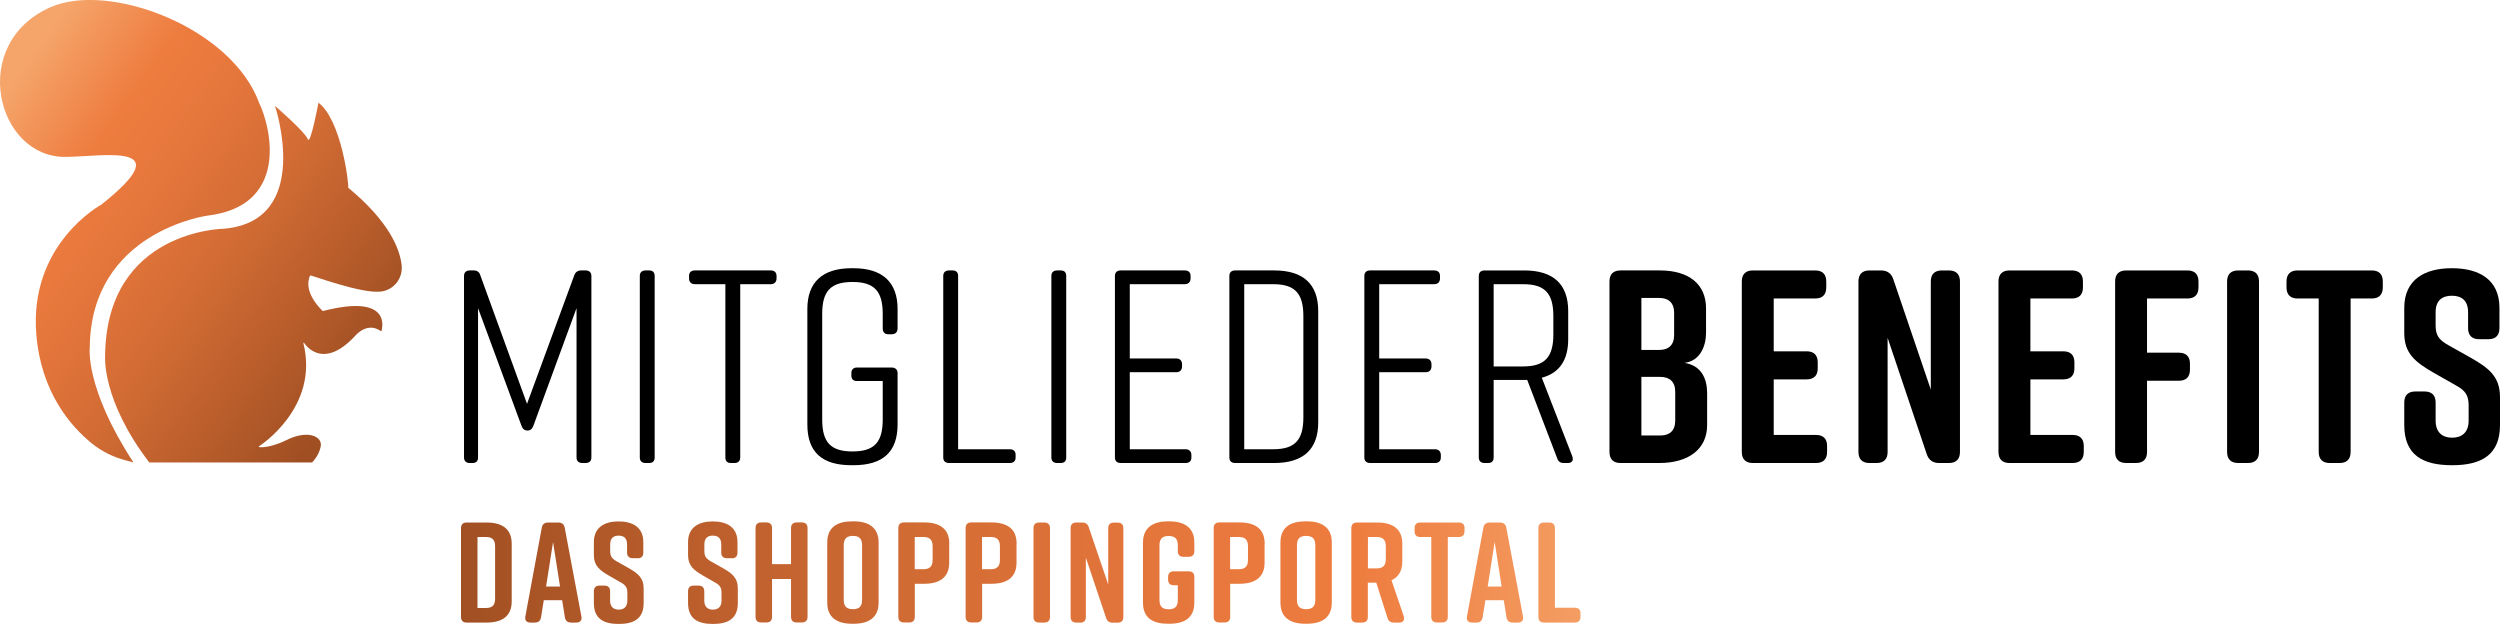 <?xml version="1.0" encoding="UTF-8"?>
<svg xmlns="http://www.w3.org/2000/svg" xmlns:xlink="http://www.w3.org/1999/xlink" id="Ebene_1" viewBox="0 0 272.62 68.01">
  <defs>
    <style>.cls-1{fill:none;}.cls-2{fill:url(#mb-verlauf);}.cls-3{fill:url(#mb-verlauf-4);}.cls-4{fill:url(#mb-verlauf-2);}.cls-5{fill:url(#mb-verlauf-3);}.cls-6{fill:url(#mb-verlauf-5);}.cls-7{fill:url(#mb-verlauf-6);}.cls-8{fill:url(#mb-verlauf-7);}.cls-9{fill:url(#mb-verlauf-8);}.cls-10{fill:url(#mb-verlauf-9);}.cls-11{fill:url(#mb-verlauf-14);}.cls-12{fill:url(#mb-verlauf-19);}.cls-13{fill:url(#mb-verlauf-18);}.cls-14{fill:url(#mb-verlauf-13);}.cls-15{fill:url(#mb-verlauf-16);}.cls-16{fill:url(#mb-verlauf-15);}.cls-17{fill:url(#mb-verlauf-12);}.cls-18{fill:url(#mb-verlauf-11);}.cls-19{fill:url(#mb-verlauf-10);}.cls-20{fill:url(#mb-verlauf-17);}</style>
    <linearGradient id="mb-verlauf" x1="39.27" y1="40.67" x2="-.73" y2="12" gradientUnits="userSpaceOnUse">
      <stop offset="0" stop-color="#a04f23"></stop>
      <stop offset=".12" stop-color="#b05828"></stop>
      <stop offset=".39" stop-color="#d16b34"></stop>
      <stop offset=".62" stop-color="#e6773c"></stop>
      <stop offset=".77" stop-color="#ee7c3f"></stop>
      <stop offset="1" stop-color="#f5a46a"></stop>
    </linearGradient>
    <linearGradient id="mb-verlauf-2" x1="38.26" y1="42.09" x2="-1.74" y2="13.42" xlink:href="#mb-verlauf"></linearGradient>
    <linearGradient id="mb-verlauf-3" x1="49.15" y1="62.43" x2="177.32" y2="62.43" xlink:href="#mb-verlauf"></linearGradient>
    <linearGradient id="mb-verlauf-4" x1="49.15" y1="62.43" x2="177.32" y2="62.43" xlink:href="#mb-verlauf"></linearGradient>
    <linearGradient id="mb-verlauf-5" x1="49.15" y1="62.43" x2="177.32" y2="62.43" xlink:href="#mb-verlauf"></linearGradient>
    <linearGradient id="mb-verlauf-6" x1="49.15" y1="62.43" x2="177.32" y2="62.43" xlink:href="#mb-verlauf"></linearGradient>
    <linearGradient id="mb-verlauf-7" x1="49.15" y1="62.43" x2="177.32" y2="62.43" xlink:href="#mb-verlauf"></linearGradient>
    <linearGradient id="mb-verlauf-8" x1="49.15" y1="62.43" x2="177.32" y2="62.43" xlink:href="#mb-verlauf"></linearGradient>
    <linearGradient id="mb-verlauf-9" x1="49.15" y1="62.43" x2="177.32" y2="62.43" xlink:href="#mb-verlauf"></linearGradient>
    <linearGradient id="mb-verlauf-10" x1="49.15" y1="62.43" x2="177.32" y2="62.43" xlink:href="#mb-verlauf"></linearGradient>
    <linearGradient id="mb-verlauf-11" x1="49.15" y1="62.43" x2="177.32" y2="62.43" xlink:href="#mb-verlauf"></linearGradient>
    <linearGradient id="mb-verlauf-12" x1="49.15" y1="62.43" x2="177.32" y2="62.43" xlink:href="#mb-verlauf"></linearGradient>
    <linearGradient id="mb-verlauf-13" x1="49.15" y1="62.43" x2="177.32" y2="62.43" xlink:href="#mb-verlauf"></linearGradient>
    <linearGradient id="mb-verlauf-14" x1="49.15" y1="62.43" x2="177.32" y2="62.43" xlink:href="#mb-verlauf"></linearGradient>
    <linearGradient id="mb-verlauf-15" x1="49.15" y1="62.43" x2="177.32" y2="62.43" xlink:href="#mb-verlauf"></linearGradient>
    <linearGradient id="mb-verlauf-16" x1="49.15" y1="62.43" x2="177.32" y2="62.43" xlink:href="#mb-verlauf"></linearGradient>
    <linearGradient id="mb-verlauf-17" x1="49.15" y1="62.43" x2="177.32" y2="62.43" xlink:href="#mb-verlauf"></linearGradient>
    <linearGradient id="mb-verlauf-18" x1="49.15" y1="62.43" x2="177.32" y2="62.43" xlink:href="#mb-verlauf"></linearGradient>
    <linearGradient id="mb-verlauf-19" x1="49.15" y1="62.43" x2="177.32" y2="62.43" xlink:href="#mb-verlauf"></linearGradient>
  </defs>
  <path d="m58.16,46.44c-.12.33-.33.51-.63.51-.33,0-.54-.18-.66-.51l-4.74-12.84v16.29c0,.39-.21.6-.6.6h-.3c-.39,0-.63-.21-.63-.6v-19.8c0-.39.24-.6.63-.6h.45c.33,0,.6.18.69.51l5.1,14.04,5.16-14.04c.12-.33.39-.51.72-.51h.51c.39,0,.63.21.63.6v19.8c0,.39-.24.6-.63.6h-.36c-.39,0-.63-.21-.63-.6v-16.29l-4.71,12.84Z"></path>
  <path d="m70.79,50.49h-.39c-.39,0-.63-.21-.63-.6v-19.8c0-.39.24-.6.63-.6h.39c.39,0,.6.21.6.6v19.8c0,.39-.21.6-.6.6Z"></path>
  <path d="m84.68,30.09v.27c0,.39-.24.63-.63.63h-3.33v18.9c0,.39-.24.6-.63.6h-.39c-.39,0-.6-.21-.6-.6v-18.9h-3.33c-.39,0-.63-.24-.63-.63v-.27c0-.39.24-.6.63-.6h8.28c.39,0,.63.21.63.6Z"></path>
  <path d="m97.88,40.68v5.61c0,3-1.62,4.44-4.8,4.44h-.24c-3.18,0-4.8-1.41-4.8-4.44v-12.6c0-2.88,1.62-4.44,4.8-4.44h.24c3.18,0,4.8,1.56,4.8,4.44v2.13c0,.39-.24.63-.63.63h-.39c-.39,0-.6-.24-.6-.63v-1.59c0-2.49-.93-3.48-3.3-3.48s-3.3.99-3.3,3.48v11.52c0,2.49.93,3.48,3.3,3.48s3.3-.99,3.3-3.48v-4.2h-2.82c-.39,0-.6-.21-.6-.6v-.27c0-.36.21-.6.6-.6h3.81c.39,0,.63.24.63.6Z"></path>
  <path d="m110.75,49.59v.3c0,.39-.24.6-.63.6h-6.63c-.39,0-.63-.21-.63-.6v-19.8c0-.39.24-.6.63-.6h.39c.39,0,.6.21.6.6v18.9h5.64c.39,0,.63.21.63.6Z"></path>
  <path d="m115.67,50.49h-.39c-.39,0-.63-.21-.63-.6v-19.8c0-.39.24-.6.63-.6h.39c.39,0,.6.21.6.6v19.8c0,.39-.21.6-.6.6Z"></path>
  <path d="m129.29,50.49h-7.08c-.39,0-.63-.21-.63-.6v-19.8c0-.39.24-.6.63-.6h6.99c.39,0,.63.21.63.6v.27c0,.39-.24.63-.63.63h-6v8.1h5.07c.39,0,.63.24.63.63v.24c0,.39-.24.63-.63.63h-5.07v8.4h6.09c.39,0,.63.24.63.63v.27c0,.39-.24.6-.63.6Z"></path>
  <path d="m143.75,33.93v12.12c0,2.94-1.62,4.44-4.8,4.44h-4.26c-.39,0-.63-.21-.63-.6v-19.8c0-.39.24-.6.63-.6h4.26c3.18,0,4.8,1.5,4.8,4.44Zm-4.92-2.94h-3.15v18h3.15c2.37,0,3.3-.99,3.3-3.48v-11.04c0-2.49-.93-3.48-3.3-3.48Z"></path>
  <path d="m156.49,50.49h-7.08c-.39,0-.63-.21-.63-.6v-19.8c0-.39.24-.6.63-.6h6.99c.39,0,.63.21.63.6v.27c0,.39-.24.63-.63.63h-6v8.1h5.07c.39,0,.63.24.63.63v.24c0,.39-.24.63-.63.63h-5.07v8.4h6.09c.39,0,.63.24.63.63v.27c0,.39-.24.6-.63.6Z"></path>
  <path d="m170.98,50.49h-.48c-.33,0-.57-.15-.69-.51l-3.27-8.55h-3.66v8.46c0,.39-.21.6-.6.6h-.39c-.39,0-.63-.21-.63-.6v-19.8c0-.39.24-.6.63-.6h4.32c3.18,0,4.8,1.5,4.8,4.44v3.06c0,2.28-.96,3.69-2.88,4.2l3.33,8.58c.15.42-.03.72-.48.72Zm-1.59-14.01v-2.01c0-2.49-.93-3.48-3.3-3.48h-3.21v8.97h3.21c2.37,0,3.3-1.02,3.3-3.48Z"></path>
  <path d="m183.7,39.57c1.83.3,2.46,1.71,2.46,3.33v3.45c0,2.64-2.04,4.14-5.22,4.14h-4.23c-.78,0-1.2-.42-1.2-1.2v-18.6c0-.78.42-1.2,1.2-1.2h4.29c3.18,0,5.04,1.5,5.04,4.14v2.64c0,1.5-.66,3.09-2.34,3.3Zm-4.71-1.41h1.95c.99,0,1.62-.51,1.62-1.62v-2.43c0-1.11-.63-1.62-1.62-1.62h-1.95v5.67Zm2.07,2.94h-2.07v6.39h2.07c.99,0,1.62-.51,1.62-1.62v-3.15c0-1.11-.63-1.62-1.62-1.62Z"></path>
  <path d="m198.04,50.49h-6.9c-.78,0-1.2-.42-1.2-1.2v-18.6c0-.78.42-1.2,1.2-1.2h6.81c.78,0,1.2.42,1.2,1.2v.66c0,.78-.42,1.2-1.2,1.2h-4.53v5.76h3.6c.78,0,1.2.42,1.2,1.2v.66c0,.78-.42,1.2-1.2,1.2h-3.6v6.06h4.62c.78,0,1.2.42,1.2,1.2v.66c0,.78-.42,1.2-1.2,1.2Z"></path>
  <path d="m204.64,50.49h-.78c-.78,0-1.2-.42-1.2-1.2v-18.6c0-.78.42-1.2,1.2-1.2h1.26c.69,0,1.14.33,1.35.99l4.08,12v-11.79c0-.78.42-1.2,1.2-1.2h.78c.78,0,1.2.42,1.2,1.2v18.6c0,.78-.42,1.2-1.2,1.2h-1.08c-.69,0-1.14-.33-1.35-.99l-4.26-12.66v12.45c0,.78-.42,1.2-1.2,1.2Z"></path>
  <path d="m226.03,50.49h-6.9c-.78,0-1.2-.42-1.2-1.2v-18.6c0-.78.42-1.2,1.2-1.2h6.81c.78,0,1.2.42,1.2,1.2v.66c0,.78-.42,1.2-1.2,1.2h-4.53v5.76h3.6c.78,0,1.2.42,1.2,1.2v.66c0,.78-.42,1.2-1.2,1.2h-3.6v6.06h4.62c.78,0,1.2.42,1.2,1.2v.66c0,.78-.42,1.2-1.2,1.2Z"></path>
  <path d="m230.65,49.29v-18.6c0-.78.42-1.2,1.2-1.2h6.69c.78,0,1.2.42,1.2,1.2v.66c0,.78-.42,1.2-1.2,1.2h-4.41v5.91h3.48c.78,0,1.2.42,1.2,1.2v.66c0,.78-.42,1.2-1.2,1.2h-3.48v7.77c0,.78-.42,1.2-1.2,1.2h-1.08c-.78,0-1.2-.42-1.2-1.2Z"></path>
  <path d="m245.14,50.49h-1.08c-.78,0-1.2-.42-1.2-1.2v-18.6c0-.78.42-1.2,1.2-1.2h1.08c.78,0,1.2.42,1.2,1.2v18.6c0,.78-.42,1.2-1.2,1.2Z"></path>
  <path d="m259.84,30.69v.66c0,.78-.42,1.2-1.2,1.2h-2.31v16.74c0,.78-.42,1.2-1.2,1.2h-1.08c-.78,0-1.2-.42-1.2-1.2v-16.74h-2.31c-.78,0-1.2-.42-1.2-1.2v-.66c0-.78.42-1.2,1.2-1.2h8.1c.78,0,1.2.42,1.2,1.2Z"></path>
  <path d="m271.36,36.99h-1.02c-.78,0-1.2-.42-1.2-1.2v-1.74c0-1.32-.75-1.8-1.77-1.8s-1.77.48-1.77,1.8v1.44c0,1.08.36,1.56,1.35,2.13l2.46,1.38c2.01,1.14,3.21,2.07,3.21,4.32v3.03c0,3.24-2.01,4.38-5.19,4.38h-.06c-3.18,0-5.19-1.11-5.19-4.38v-2.46c0-.78.42-1.2,1.2-1.2h1.02c.78,0,1.2.42,1.2,1.2v1.98c0,1.29.75,1.86,1.8,1.86s1.8-.57,1.8-1.86v-1.65c0-1.08-.33-1.62-1.38-2.19l-2.43-1.38c-2.04-1.17-3.21-2.13-3.21-4.32v-2.76c0-3.12,2.28-4.32,5.16-4.32h.06c2.88,0,5.16,1.2,5.16,4.32v2.22c0,.78-.42,1.2-1.2,1.2Z"></path>
  <path class="cls-2" d="m29.98,11.52s4.21,12.54-5.53,13.42c0,0-12.89.1-12.99,13.92,0,0-.37,4.8,4.82,11.57,1.56,0,17.75,0,17.75,0,0,0,.77-.73.95-1.78s-1.42-1.85-3.82-.62c0,0-1.7.85-2.92.73,0,0,0-.06,0-.09,0,0,6.62-4.18,4.84-11.26,0-.01.04-.04.06-.05,0,0,1.94,3.26,5.65-.8,0,0,1.29-1.54,2.79-.42,0,0,1.5-4.25-6.38-2.22,0,0-2.25-2-1.38-3.88.04-.09,5.62,2.04,7.75,1.75,1.41-.19,2.38-1.46,2.23-2.87-.21-1.82-1.38-4.78-5.83-8.45.09-.39-.74-7.37-3.24-9.27,0,0-.89,4.75-1.17,3.97s-3.6-3.65-3.6-3.65Z"></path>
  <path class="cls-4" d="m14.55,50.42c-5.33-8.15-4.76-12.55-4.76-12.55.12-12.62,12.8-14.35,12.8-14.35,8.89-1.04,7.03-9.44,5.69-12.25C25.27,2.96,11.89-2.02,5.52.78-3.5,4.75-.39,17.19,7.15,17.11c4.2-.04,12.57-1.67,3.89,5.21,0,0-7.89,4.25-7.08,14.15.52,6.33,3.77,10.03,6.05,11.88,1.11.9,2.41,1.53,3.8,1.88l.78.2s-.03,0-.04,0Z"></path>
  <path class="cls-5" d="m55.8,59.28v6.3c0,1.65-1.09,2.31-2.74,2.31h-2.17c-.41,0-.62-.22-.62-.62v-9.67c0-.41.22-.62.62-.62h2.17c1.65,0,2.74.66,2.74,2.31Zm-2.81-.72h-.92v7.74h.92c.59,0,1-.22,1-1v-5.74c0-.78-.41-1-1-1Z"></path>
  <path class="cls-3" d="m62.85,67.89h-.58c-.37,0-.61-.19-.67-.58l-.3-1.86h-2l-.3,1.86c-.06.39-.3.58-.67.58h-.48c-.42,0-.64-.23-.56-.67l1.79-9.68c.06-.37.31-.56.69-.56h1.12c.37,0,.62.19.69.56l1.82,9.68c.08.44-.14.67-.56.67Zm-1.78-3.93l-.76-4.85-.76,4.85h1.53Z"></path>
  <path class="cls-6" d="m69.53,60.87h-.53c-.41,0-.62-.22-.62-.62v-.9c0-.69-.39-.94-.92-.94s-.92.25-.92.94v.75c0,.56.19.81.7,1.11l1.28.72c1.04.59,1.67,1.08,1.67,2.25v1.58c0,1.68-1.04,2.28-2.7,2.28h-.03c-1.65,0-2.7-.58-2.7-2.28v-1.28c0-.41.22-.62.62-.62h.53c.41,0,.62.22.62.62v1.03c0,.67.39.97.94.97s.94-.3.94-.97v-.86c0-.56-.17-.84-.72-1.14l-1.26-.72c-1.06-.61-1.67-1.11-1.67-2.25v-1.43c0-1.62,1.19-2.25,2.68-2.25h.03c1.5,0,2.68.62,2.68,2.25v1.15c0,.41-.22.62-.62.62Z"></path>
  <path class="cls-7" d="m79.8,60.87h-.53c-.41,0-.62-.22-.62-.62v-.9c0-.69-.39-.94-.92-.94s-.92.25-.92.94v.75c0,.56.19.81.7,1.11l1.28.72c1.04.59,1.67,1.08,1.67,2.25v1.58c0,1.68-1.04,2.28-2.7,2.28h-.03c-1.65,0-2.7-.58-2.7-2.28v-1.28c0-.41.22-.62.62-.62h.53c.41,0,.62.22.62.62v1.03c0,.67.39.97.94.97s.94-.3.94-.97v-.86c0-.56-.17-.84-.72-1.14l-1.26-.72c-1.06-.61-1.67-1.11-1.67-2.25v-1.43c0-1.62,1.19-2.25,2.68-2.25h.03c1.5,0,2.68.62,2.68,2.25v1.15c0,.41-.22.62-.62.62Z"></path>
  <path class="cls-8" d="m83.01,56.97h.56c.41,0,.62.22.62.62v3.93h2.07v-3.93c0-.41.22-.62.62-.62h.56c.41,0,.62.22.62.62v9.67c0,.41-.22.62-.62.62h-.56c-.41,0-.62-.22-.62-.62v-4.12h-2.07v4.12c0,.41-.22.62-.62.62h-.56c-.41,0-.62-.22-.62-.62v-9.67c0-.41.22-.62.62-.62Z"></path>
  <path class="cls-9" d="m92.95,56.85h.12c1.65,0,2.74.66,2.74,2.31v6.55c0,1.65-1.09,2.31-2.74,2.31h-.12c-1.65,0-2.74-.65-2.74-2.31v-6.55c0-1.67,1.09-2.31,2.74-2.31Zm.06,9.58c.59,0,1-.22,1-1v-5.99c0-.78-.41-1-1-1s-1,.22-1,1v5.99c0,.78.41,1,1,1Z"></path>
  <path class="cls-10" d="m103.51,59.28v2.07c0,1.65-1.09,2.31-2.74,2.31h-1.01v3.6c0,.41-.22.62-.62.62h-.56c-.41,0-.62-.22-.62-.62v-9.67c0-.41.22-.62.62-.62h2.2c1.65,0,2.74.66,2.74,2.31Zm-1.81.28c0-.78-.41-1-1-1h-.95v3.51h.95c.59,0,1-.22,1-1v-1.51Z"></path>
  <path class="cls-19" d="m110.85,59.28v2.07c0,1.65-1.09,2.31-2.74,2.31h-1.01v3.6c0,.41-.22.62-.62.62h-.56c-.41,0-.62-.22-.62-.62v-9.67c0-.41.22-.62.62-.62h2.2c1.65,0,2.74.66,2.74,2.31Zm-1.81.28c0-.78-.41-1-1-1h-.95v3.51h.95c.59,0,1-.22,1-1v-1.51Z"></path>
  <path class="cls-18" d="m113.88,67.89h-.56c-.41,0-.62-.22-.62-.62v-9.67c0-.41.22-.62.62-.62h.56c.41,0,.62.22.62.62v9.67c0,.41-.22.62-.62.62Z"></path>
  <path class="cls-17" d="m117.78,67.89h-.41c-.41,0-.62-.22-.62-.62v-9.67c0-.41.22-.62.62-.62h.66c.36,0,.59.17.7.52l2.12,6.24v-6.13c0-.41.22-.62.62-.62h.41c.41,0,.62.22.62.62v9.67c0,.41-.22.62-.62.62h-.56c-.36,0-.59-.17-.7-.51l-2.21-6.58v6.47c0,.41-.22.62-.62.62Z"></path>
  <path class="cls-14" d="m130.24,62.9v2.81c0,1.68-1.09,2.31-2.74,2.31h-.12c-1.65,0-2.74-.61-2.74-2.31v-6.55c0-1.62,1.09-2.31,2.74-2.31h.12c1.65,0,2.74.69,2.74,2.31v.94c0,.41-.22.62-.62.62h-.56c-.41,0-.62-.22-.62-.62v-.65c0-.78-.41-1-1-1s-1,.22-1,1v5.99c0,.78.41,1,1,1s1-.22,1-1v-1.62h-.44c-.41,0-.62-.22-.62-.62v-.28c0-.4.22-.62.62-.62h1.62c.41,0,.62.22.62.62Z"></path>
  <path class="cls-11" d="m137.9,59.28v2.07c0,1.65-1.09,2.31-2.74,2.31h-1.01v3.6c0,.41-.22.62-.62.62h-.56c-.41,0-.62-.22-.62-.62v-9.67c0-.41.22-.62.62-.62h2.2c1.65,0,2.74.66,2.74,2.31Zm-1.81.28c0-.78-.41-1-1-1h-.95v3.51h.95c.59,0,1-.22,1-1v-1.51Z"></path>
  <path class="cls-16" d="m142.37,56.85h.12c1.65,0,2.74.66,2.74,2.31v6.55c0,1.65-1.09,2.31-2.74,2.31h-.12c-1.65,0-2.74-.65-2.74-2.31v-6.55c0-1.67,1.09-2.31,2.74-2.31Zm.06,9.58c.59,0,1-.22,1-1v-5.99c0-.78-.41-1-1-1s-1,.22-1,1v5.99c0,.78.41,1,1,1Z"></path>
  <path class="cls-15" d="m152.55,67.89h-.55c-.36,0-.59-.16-.7-.51l-1.22-3.84h-.92v3.73c0,.41-.22.62-.62.62h-.56c-.41,0-.62-.22-.62-.62v-9.67c0-.41.22-.62.62-.62h2.2c1.65,0,2.74.66,2.74,2.31v1.95c0,1.04-.44,1.7-1.18,2.03l1.33,3.91c.14.42-.06.72-.51.72Zm-3.38-5.91h.95c.59,0,1-.22,1-1v-1.42c0-.78-.41-1-1-1h-.95v3.42Z"></path>
  <path class="cls-20" d="m159.7,57.6v.34c0,.41-.22.62-.62.62h-1.2v8.7c0,.41-.22.62-.62.62h-.56c-.41,0-.62-.22-.62-.62v-8.7h-1.2c-.41,0-.62-.22-.62-.62v-.34c0-.41.22-.62.62-.62h4.21c.41,0,.62.22.62.62Z"></path>
  <path class="cls-13" d="m165.53,67.89h-.58c-.38,0-.61-.19-.67-.58l-.3-1.86h-2l-.3,1.86c-.06.39-.3.58-.67.58h-.48c-.42,0-.64-.23-.56-.67l1.79-9.68c.06-.37.31-.56.69-.56h1.12c.38,0,.62.19.69.56l1.82,9.68c.08.44-.14.67-.56.67Zm-1.78-3.93l-.76-4.85-.76,4.85h1.53Z"></path>
  <path class="cls-12" d="m172.35,66.89v.38c0,.41-.22.62-.62.62h-3.35c-.41,0-.62-.22-.62-.62v-9.67c0-.41.22-.62.62-.62h.56c.41,0,.62.22.62.62v8.67h2.17c.41,0,.62.22.62.62Z"></path>
  <rect class="cls-1" x="87.65" y="2.3" width="40" height="4"></rect>
</svg>
